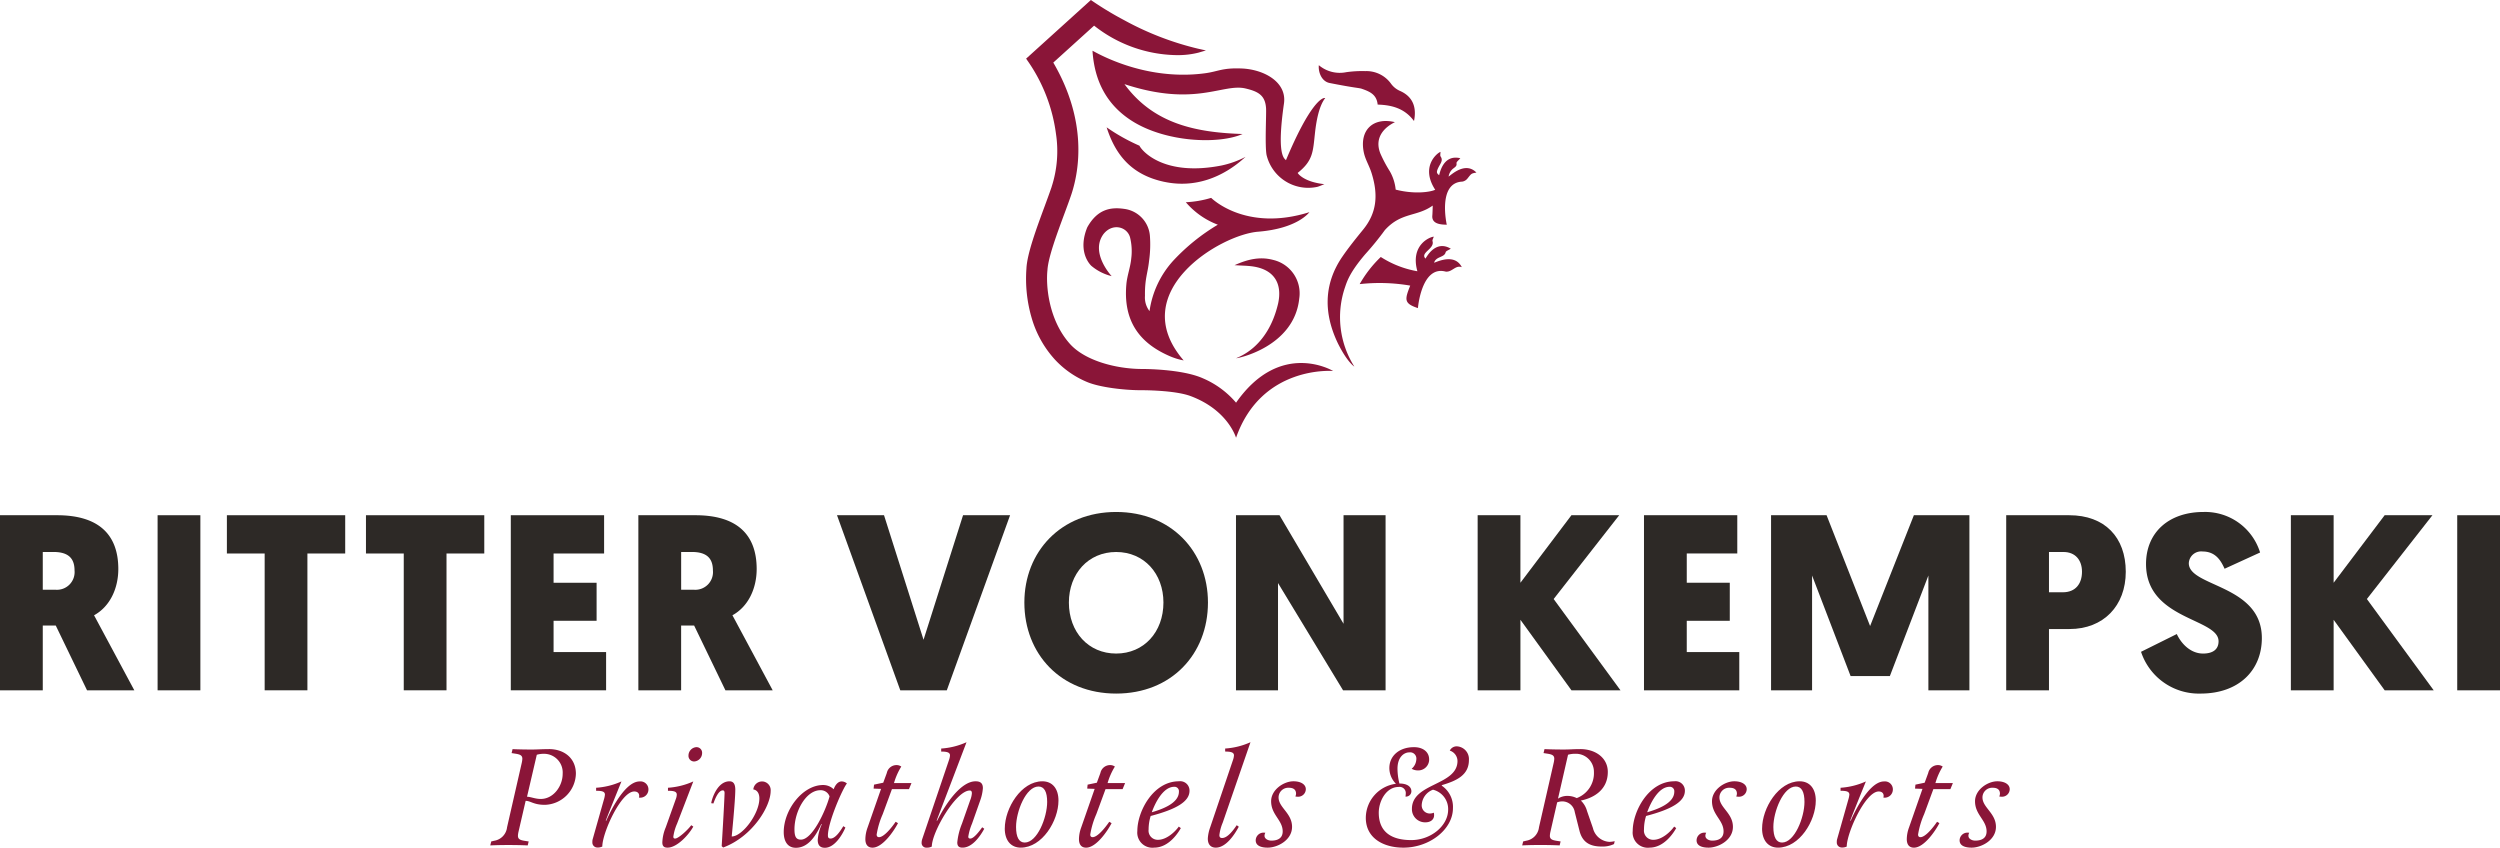 <?xml version="1.0" encoding="UTF-8"?>
<svg xmlns="http://www.w3.org/2000/svg" xmlns:xlink="http://www.w3.org/1999/xlink" id="Gruppe_608" data-name="Gruppe 608" width="503.4" height="170.709" viewBox="0 0 503.4 170.709">
  <defs>
    <clipPath id="clip-path">
      <rect id="Rechteck_470" data-name="Rechteck 470" width="503.4" height="170.709" fill="none"></rect>
    </clipPath>
  </defs>
  <g id="Gruppe_607" data-name="Gruppe 607" clip-path="url(#clip-path)">
    <path id="Pfad_1256" data-name="Pfad 1256" d="M18.938,123.893s-.05-.1,8.109,15.11H17.528l-6.3-13.045H8.613V139H0V103.746H11.484c8.31,0,12.34,3.828,12.34,10.829,0,3.878-1.662,7.555-4.886,9.318M8.613,111.15v7.6h2.569a3.56,3.56,0,0,0,3.828-3.878c0-2.317-1.108-3.727-4.232-3.727Z" fill="#2d2926"></path>
    <rect id="Rechteck_468" data-name="Rechteck 468" width="8.613" height="35.257" transform="translate(31.734 103.746)" fill="#2d2926"></rect>
    <path id="Pfad_1257" data-name="Pfad 1257" d="M61.9,111.452V139H53.292V111.452H45.686v-7.706H69.51v7.706Z" fill="#2d2926"></path>
    <path id="Pfad_1258" data-name="Pfad 1258" d="M89.909,111.452V139H81.3V111.452H73.691v-7.706H97.515v7.706Z" fill="#2d2926"></path>
    <path id="Pfad_1259" data-name="Pfad 1259" d="M102.855,139V103.746h18.787v7.706H111.468v5.893h8.663V125h-8.663v6.3h10.577V139Z" fill="#2d2926"></path>
    <path id="Pfad_1260" data-name="Pfad 1260" d="M147.482,123.893s-.05-.1,8.109,15.11h-9.519l-6.3-13.045h-2.619V139h-8.613V103.746h11.484c8.31,0,12.34,3.828,12.34,10.829,0,3.878-1.662,7.555-4.886,9.318M137.157,111.15v7.6h2.569a3.56,3.56,0,0,0,3.828-3.878c0-2.317-1.108-3.727-4.232-3.727Z" fill="#2d2926"></path>
    <path id="Pfad_1261" data-name="Pfad 1261" d="M181.281,139l-12.743-35.257h9.469l7.958,25.083,7.958-25.083h9.469L190.649,139Z" fill="#2d2926"></path>
    <path id="Pfad_1262" data-name="Pfad 1262" d="M206.266,121.324c0-10.224,7.353-18.233,18.484-18.233s18.485,8.009,18.485,18.233c0,10.376-7.353,18.334-18.485,18.334s-18.484-7.958-18.484-18.334m8.965,0c0,5.943,3.929,10.275,9.519,10.275s9.52-4.332,9.52-10.275c0-5.792-3.879-10.174-9.52-10.174s-9.519,4.382-9.519,10.174" fill="#2d2926"></path>
    <path id="Pfad_1263" data-name="Pfad 1263" d="M257.34,117.4V139h-8.462V103.745h8.764l12.894,21.86v-21.86H279V139h-8.562Z" fill="#2d2926"></path>
    <path id="Pfad_1264" data-name="Pfad 1264" d="M306.149,117.345l10.275-13.6h9.62l-13.2,16.873L326.3,139h-9.872l-10.275-14.2V139h-8.613V103.746h8.613Z" fill="#2d2926"></path>
    <path id="Pfad_1265" data-name="Pfad 1265" d="M331.033,139V103.746H349.82v7.706H339.646v5.893h8.663V125h-8.663v6.3h10.577V139Z" fill="#2d2926"></path>
    <path id="Pfad_1266" data-name="Pfad 1266" d="M372.637,136.132l-7.757-20.247V139h-8.26V103.746H367.8l8.764,22.313,8.814-22.313h11.182V139H388.3V115.885l-7.756,20.247Z" fill="#2d2926"></path>
    <path id="Pfad_1267" data-name="Pfad 1267" d="M416.712,126.663h-4.13V139h-8.613V103.746h12.692c7.153,0,11.384,4.433,11.384,11.383,0,6.85-4.483,11.534-11.333,11.534m-4.13-15.513v8.109h2.82c2.519,0,3.828-1.712,3.828-4.13,0-2.368-1.359-3.979-3.727-3.979Z" fill="#2d2926"></path>
    <path id="Pfad_1268" data-name="Pfad 1268" d="M455.093,111.251l-7.152,3.274c-.705-1.562-1.763-3.476-4.432-3.476a2.482,2.482,0,0,0-2.77,2.367c0,4.786,14.707,4.282,14.707,15.06,0,6.5-4.634,11.182-12.34,11.182a12.249,12.249,0,0,1-11.987-8.411l7.2-3.577c.957,2.066,2.871,3.929,5.288,3.929,2.066,0,3.123-.906,3.123-2.468,0-4.684-14.606-4.281-14.606-15.563,0-6.347,4.583-10.477,11.584-10.477a11.583,11.583,0,0,1,11.383,8.16" fill="#2d2926"></path>
    <path id="Pfad_1269" data-name="Pfad 1269" d="M469.9,117.345l10.275-13.6h9.62l-13.2,16.873L490.05,139h-9.872L469.9,124.8V139H461.29V103.746H469.9Z" fill="#2d2926"></path>
    <rect id="Rechteck_469" data-name="Rechteck 469" width="8.613" height="35.257" transform="translate(494.787 103.746)" fill="#2d2926"></rect>
    <path id="Pfad_1270" data-name="Pfad 1270" d="M110.5,150.835c3.132,0,5.461,1.857,5.461,4.962a6.436,6.436,0,0,1-6.237,6.264c-2.3,0-2.855-.8-3.88-.8l-1.441,6.237a4.246,4.246,0,0,0-.111.8c0,.665.443.859,1.275,1l.886.139-.193.8s-1.5-.083-3.881-.083c-2.356,0-3.659.083-3.659.083l.194-.8.582-.139a3.092,3.092,0,0,0,2.606-2.717l2.965-13a4.246,4.246,0,0,0,.111-.8c0-.665-.443-.859-1.275-1l-.887-.139.194-.8s1.442.083,3.881.083c1.164,0,1.968-.083,3.409-.083m2.8,4.962a3.764,3.764,0,0,0-3.742-4.019,5,5,0,0,0-1.469.194l-1.968,8.454c.748,0,1.608.444,2.772.444,2.55,0,4.407-2.579,4.407-5.073" fill="#8a1538"></path>
    <path id="Pfad_1271" data-name="Pfad 1271" d="M121.615,160.952a4.753,4.753,0,0,0,.194-.942c0-.638-.61-.777-1.774-.777v-.609a14.687,14.687,0,0,0,5.1-1.275c-2.162,5.349-2.938,7.289-3.16,7.9h.111s3.3-7.9,6.708-7.9a1.6,1.6,0,0,1,1.774,1.635,1.647,1.647,0,0,1-1.719,1.636.678.678,0,0,1-.194-.028,1.272,1.272,0,0,0,.056-.361c0-.305-.166-.859-1-.859-2.661,0-6.43,8.316-6.43,11.087a2.117,2.117,0,0,1-1,.2,1.007,1.007,0,0,1-1-1.109,1.765,1.765,0,0,1,.083-.638Z" fill="#8a1538"></path>
    <path id="Pfad_1272" data-name="Pfad 1272" d="M136.333,165.859a9.7,9.7,0,0,0-.749,2.605c0,.277.111.388.36.388.694,0,2.661-1.857,3.243-2.689l.416.278c-.887,1.635-3.27,4.241-5.183,4.241-.665,0-1.053-.25-1.053-1.054a8.666,8.666,0,0,1,.693-3.049l2.023-5.682a2.627,2.627,0,0,0,.194-.887c0-.638-.61-.776-1.774-.776v-.61a14.687,14.687,0,0,0,5.1-1.275Zm2.3-13.721a1.7,1.7,0,0,1,1.58-1.691,1.128,1.128,0,0,1,1.164,1.192,1.7,1.7,0,0,1-1.58,1.691,1.128,1.128,0,0,1-1.164-1.192" fill="#8a1538"></path>
    <path id="Pfad_1273" data-name="Pfad 1273" d="M148.057,159.067c0,2.134-.721,9.369-.721,9.369,2.107,0,5.572-4.518,5.572-7.678,0-.887-.36-1.663-1.22-1.8a1.778,1.778,0,0,1,1.719-1.608,1.755,1.755,0,0,1,1.773,1.913c0,3.1-3.631,9.175-9.562,11.393l-.3-.278s.5-8.01.582-10.671c0-.333-.083-.555-.36-.555-.833,0-1.5,1.525-1.885,2.634l-.444-.056c.166-1.081,1.3-4.407,3.687-4.407.97,0,1.164.859,1.164,1.746" fill="#8a1538"></path>
    <path id="Pfad_1274" data-name="Pfad 1274" d="M169.814,166.357l.416.278c-.638,1.5-2.19,4.074-4.13,4.074-.86,0-1.442-.415-1.442-1.58a9.171,9.171,0,0,1,.832-3.187h-.111c-.8,1.663-2.3,4.767-5.128,4.767-1.691,0-2.439-1.358-2.439-3.16,0-4.49,3.8-9.479,7.927-9.479a3.064,3.064,0,0,1,2.135.859c.138-.444.665-1.58,1.607-1.58a1.582,1.582,0,0,1,1.053.416c-.831.97-3.824,7.761-3.824,10.477,0,.388.138.61.526.61.943,0,1.885-1.358,2.578-2.5m-2.772-5.987a1.89,1.89,0,0,0-1.857-1.247c-2.883,0-5.211,4.241-5.211,7.872,0,1.441.305,2.079,1.3,2.079,2.328,0,4.989-5.849,5.765-8.7" fill="#8a1538"></path>
    <path id="Pfad_1275" data-name="Pfad 1275" d="M180.013,157.681h3.52l-.5,1.22H179.6l-1.858,5.045a16.633,16.633,0,0,0-1.219,4.1c0,.388.221.527.471.527.97,0,2.467-1.8,3.354-3.1l.471.277c-.832,1.608-3.1,4.934-5.128,4.934-.942,0-1.441-.61-1.441-1.718a7.042,7.042,0,0,1,.443-2.329l2.717-7.788-1.5-.056.083-.8,1.857-.388.721-1.968a1.991,1.991,0,0,1,1.968-1.58,1.614,1.614,0,0,1,.942.3,13.219,13.219,0,0,0-1.469,3.326" fill="#8a1538"></path>
    <path id="Pfad_1276" data-name="Pfad 1276" d="M188.6,165.249h.111c1.912-3.825,4.934-7.927,7.733-7.927,1.081,0,1.469.5,1.469,1.385a9.067,9.067,0,0,1-.526,2.44l-1.664,4.712a10.942,10.942,0,0,0-.748,2.606c0,.276.139.387.416.387.693,0,1.8-1.441,2.384-2.272l.415.3c-.887,1.636-2.467,3.8-4.379,3.8-.665,0-1.053-.25-1.053-1.053a13.445,13.445,0,0,1,.942-3.77l1.663-4.74a4.555,4.555,0,0,0,.333-1.386c0-.305-.083-.554-.416-.554-2.8,0-7.65,8.4-7.65,11.281a1.908,1.908,0,0,1-1,.222.941.941,0,0,1-1.054-.97,2.432,2.432,0,0,1,.139-.8l5.377-15.883a3.465,3.465,0,0,0,.2-.915c0-.609-.61-.776-1.774-.776v-.609a14.692,14.692,0,0,0,5.1-1.275c-4.158,10.948-5.96,15.6-6.015,15.8" fill="#8a1538"></path>
    <path id="Pfad_1277" data-name="Pfad 1277" d="M202.324,166.829c0-4.1,3.3-9.508,7.567-9.508,1.968,0,3.243,1.414,3.243,3.881,0,4.1-3.3,9.479-7.6,9.479-1.94,0-3.215-1.413-3.215-3.852m8.537-5.35c0-2.024-.582-3.105-1.746-3.105-2.523,0-4.518,5.017-4.518,8.15,0,2.023.582,3.132,1.746,3.132,2.522,0,4.518-5.045,4.518-8.177" fill="#8a1538"></path>
    <path id="Pfad_1278" data-name="Pfad 1278" d="M223.028,157.681h3.52l-.5,1.22h-3.437l-1.858,5.045a16.633,16.633,0,0,0-1.219,4.1c0,.388.221.527.471.527.97,0,2.467-1.8,3.354-3.1l.471.277c-.832,1.608-3.1,4.934-5.128,4.934-.942,0-1.441-.61-1.441-1.718a7.042,7.042,0,0,1,.443-2.329l2.717-7.788-1.5-.056.083-.8,1.857-.388.721-1.968a1.991,1.991,0,0,1,1.968-1.58,1.614,1.614,0,0,1,.942.3,13.219,13.219,0,0,0-1.469,3.326" fill="#8a1538"></path>
    <path id="Pfad_1279" data-name="Pfad 1279" d="M231.7,164.306a9.109,9.109,0,0,0-.416,2.717A1.841,1.841,0,0,0,233.2,169.1c1.746,0,3.492-1.69,4.158-2.66l.416.305c-.388.692-2.3,3.935-5.378,3.935a3.046,3.046,0,0,1-3.381-3.354c0-3.963,3.215-10.006,8.371-10.006a1.88,1.88,0,0,1,2.134,1.913c0,2.162-2.633,3.714-7.817,5.072m4.74-5.876c-2.328,0-3.936,3.492-4.518,5.128,1.885-.555,5.461-1.746,5.461-4.13a.891.891,0,0,0-.943-1" fill="#8a1538"></path>
    <path id="Pfad_1280" data-name="Pfad 1280" d="M246.2,165.664a8.932,8.932,0,0,0-.665,2.495c0,.388.166.582.554.582,1.137,0,2.328-1.691,2.938-2.578l.416.305c-.859,1.607-2.578,4.213-4.629,4.213-.831,0-1.608-.443-1.608-1.829a7.9,7.9,0,0,1,.472-2.246l4.6-13.582a3.51,3.51,0,0,0,.194-.915c0-.609-.61-.775-1.774-.775v-.61a14.687,14.687,0,0,0,5.1-1.275Z" fill="#8a1538"></path>
    <path id="Pfad_1281" data-name="Pfad 1281" d="M261.277,160.425a1.733,1.733,0,0,1-.444-.055,1.349,1.349,0,0,0,.139-.554c0-.637-.333-1.193-1.441-1.193a1.958,1.958,0,0,0-2.079,1.941c0,2.051,2.716,3.16,2.716,5.933,0,2.659-2.91,4.184-4.906,4.184-1.164,0-2.412-.3-2.412-1.469a1.574,1.574,0,0,1,1.664-1.551,1.667,1.667,0,0,1,.277.027,1.184,1.184,0,0,0-.167.61c0,.582.666.969,1.386.969,1.248,0,2.273-.47,2.273-1.856,0-2.274-2.328-3.327-2.328-6.071,0-2.329,2.55-4.019,4.49-4.019,1.58,0,2.495.693,2.495,1.58a1.54,1.54,0,0,1-1.663,1.524" fill="#8a1538"></path>
    <path id="Pfad_1282" data-name="Pfad 1282" d="M287.773,152.886a2.192,2.192,0,0,1-2.273,2.245,2.471,2.471,0,0,1-1.247-.333,2.659,2.659,0,0,0,.942-1.912,1.258,1.258,0,0,0-1.441-1.386c-.943,0-2.356.832-2.356,3.3a12.649,12.649,0,0,0,.388,2.967c1.469,0,2.411.581,2.411,1.58a1.087,1.087,0,0,1-1.192,1.053,3.385,3.385,0,0,0,.056-.555,1.241,1.241,0,0,0-1.414-1.386c-2.55,0-4.019,2.883-4.019,5.184,0,3.908,2.578,5.516,6.542,5.516s7.428-2.883,7.428-6.126a4.012,4.012,0,0,0-3.049-4.019,3.457,3.457,0,0,0-2.273,3.132,1.624,1.624,0,0,0,1.636,1.663,1.981,1.981,0,0,0,.8-.166,2.048,2.048,0,0,1,.056.554c-.028.887-.776,1.386-1.719,1.386a2.643,2.643,0,0,1-2.744-2.716c0-5.239,9.175-4.657,9.175-9.646a2.228,2.228,0,0,0-1.552-2.079,1.538,1.538,0,0,1,1.413-.86,2.564,2.564,0,0,1,2.44,2.744c0,2.994-2.357,4.158-5.461,5.073v.111a5.145,5.145,0,0,1,2.245,4.518c0,4.3-4.74,7.955-9.978,7.955-3.909,0-7.568-1.829-7.568-6.014a6.959,6.959,0,0,1,6.071-6.847,4.485,4.485,0,0,1-1.331-3.16c0-2.467,2-4.213,4.962-4.213,1.857,0,3.049,1,3.049,2.439" fill="#8a1538"></path>
    <path id="Pfad_1283" data-name="Pfad 1283" d="M318.177,150.835c3.132,0,5.571,1.8,5.571,4.6,0,3.991-3.437,5.377-5.432,5.765a4.515,4.515,0,0,1,1.247,2.107l1.192,3.437a3.608,3.608,0,0,0,3.3,2.772,5.107,5.107,0,0,0,1.081-.139l-.138.582a5.316,5.316,0,0,1-2.495.5c-2.495,0-3.908-.97-4.463-3.187l-.942-3.742a2.542,2.542,0,0,0-2.495-2.162,2.883,2.883,0,0,0-1.053.194l-1.358,5.931a4.341,4.341,0,0,0-.111.8c0,.666.443.86,1.275,1l.887.139-.194.8s-1.5-.084-3.881-.084c-2.356,0-3.658.084-3.658.084l.194-.8.582-.139a3.09,3.09,0,0,0,2.605-2.716l2.966-13a4.34,4.34,0,0,0,.111-.8c0-.666-.444-.859-1.275-1l-.887-.138.194-.8s1.441.083,3.88.083c1.331,0,1.858-.083,3.3-.083m-2.439,1.136-2.024,8.842a3.379,3.379,0,0,1,1.941-.554,4.183,4.183,0,0,1,1.829.443,5.355,5.355,0,0,0,3.465-5.266,3.624,3.624,0,0,0-3.742-3.659,5,5,0,0,0-1.469.194" fill="#8a1538"></path>
    <path id="Pfad_1284" data-name="Pfad 1284" d="M331.452,164.306a9.109,9.109,0,0,0-.416,2.717,1.841,1.841,0,0,0,1.913,2.078c1.746,0,3.492-1.69,4.158-2.66l.416.305c-.388.692-2.3,3.935-5.378,3.935a3.046,3.046,0,0,1-3.381-3.354c0-3.963,3.215-10.006,8.371-10.006a1.88,1.88,0,0,1,2.134,1.913c0,2.162-2.633,3.714-7.817,5.072m4.74-5.876c-2.328,0-3.936,3.492-4.518,5.128,1.885-.555,5.461-1.746,5.461-4.13a.891.891,0,0,0-.943-1" fill="#8a1538"></path>
    <path id="Pfad_1285" data-name="Pfad 1285" d="M350.05,160.425a1.733,1.733,0,0,1-.444-.055,1.349,1.349,0,0,0,.139-.554c0-.637-.333-1.193-1.441-1.193a1.958,1.958,0,0,0-2.079,1.941c0,2.051,2.716,3.16,2.716,5.933,0,2.659-2.91,4.184-4.906,4.184-1.164,0-2.412-.3-2.412-1.469a1.574,1.574,0,0,1,1.664-1.551,1.667,1.667,0,0,1,.277.027,1.184,1.184,0,0,0-.167.61c0,.582.666.969,1.386.969,1.248,0,2.273-.47,2.273-1.856,0-2.274-2.328-3.327-2.328-6.071,0-2.329,2.55-4.019,4.49-4.019,1.58,0,2.5.693,2.5,1.58a1.54,1.54,0,0,1-1.663,1.524" fill="#8a1538"></path>
    <path id="Pfad_1286" data-name="Pfad 1286" d="M354.816,166.829c0-4.1,3.3-9.508,7.567-9.508,1.968,0,3.243,1.414,3.243,3.881,0,4.1-3.3,9.479-7.6,9.479-1.94,0-3.215-1.413-3.215-3.852m8.537-5.35c0-2.024-.582-3.105-1.746-3.105-2.523,0-4.518,5.017-4.518,8.15,0,2.023.582,3.132,1.746,3.132,2.522,0,4.518-5.045,4.518-8.177" fill="#8a1538"></path>
    <path id="Pfad_1287" data-name="Pfad 1287" d="M372.194,160.952a4.754,4.754,0,0,0,.194-.942c0-.638-.61-.777-1.774-.777v-.609a14.687,14.687,0,0,0,5.1-1.275c-2.162,5.349-2.938,7.289-3.16,7.9h.111s3.3-7.9,6.708-7.9a1.6,1.6,0,0,1,1.774,1.635,1.647,1.647,0,0,1-1.719,1.636.678.678,0,0,1-.194-.028,1.272,1.272,0,0,0,.056-.361c0-.305-.166-.859-1-.859-2.661,0-6.43,8.316-6.43,11.087a2.117,2.117,0,0,1-1,.2,1.007,1.007,0,0,1-1-1.109,1.764,1.764,0,0,1,.083-.638Z" fill="#8a1538"></path>
    <path id="Pfad_1288" data-name="Pfad 1288" d="M389.71,157.681h3.52l-.5,1.22H389.3l-1.858,5.045a16.633,16.633,0,0,0-1.219,4.1c0,.388.221.527.471.527.97,0,2.467-1.8,3.354-3.1l.471.277c-.832,1.608-3.1,4.934-5.128,4.934-.942,0-1.441-.61-1.441-1.718a7.042,7.042,0,0,1,.443-2.329l2.717-7.788-1.5-.056.083-.8,1.857-.388.721-1.968a1.991,1.991,0,0,1,1.968-1.58,1.616,1.616,0,0,1,.942.3,13.219,13.219,0,0,0-1.469,3.326" fill="#8a1538"></path>
    <path id="Pfad_1289" data-name="Pfad 1289" d="M403.014,160.425a1.733,1.733,0,0,1-.444-.055,1.349,1.349,0,0,0,.139-.554c0-.637-.333-1.193-1.441-1.193a1.958,1.958,0,0,0-2.079,1.941c0,2.051,2.716,3.16,2.716,5.933,0,2.659-2.91,4.184-4.906,4.184-1.164,0-2.412-.3-2.412-1.469a1.574,1.574,0,0,1,1.664-1.551,1.667,1.667,0,0,1,.277.027,1.184,1.184,0,0,0-.167.61c0,.582.666.969,1.386.969,1.248,0,2.273-.47,2.273-1.856,0-2.274-2.328-3.327-2.328-6.071,0-2.329,2.55-4.019,4.49-4.019,1.58,0,2.495.693,2.495,1.58a1.54,1.54,0,0,1-1.663,1.524" fill="#8a1538"></path>
    <path id="Pfad_1290" data-name="Pfad 1290" d="M248.887,81.077a18.1,18.1,0,0,0-6.652-4.892C238,74.28,230.216,74.3,230.044,74.3c-5.361,0-11.6-1.7-14.6-5.05-4.353-4.867-4.865-11.865-4.527-14.885v-.02c.155-2.526,1.938-7.338,3.37-11.2.565-1.523,1.1-2.962,1.49-4.14,1.572-4.838,3.164-14.665-3.686-26.405l8.217-7.438a27.4,27.4,0,0,0,16.577,5.939,17.034,17.034,0,0,0,4.417-.495l1.526-.449-1.553-.345a59.718,59.718,0,0,1-14.9-5.743A66.514,66.514,0,0,1,219.933.189L219.664,0l-.243.22L206.887,11.566l-.268.243.207.3a33.157,33.157,0,0,1,5.8,14.8,23.278,23.278,0,0,1-.881,10.745l0,.009,0,.009c-.4,1.164-.9,2.519-1.426,3.954-1.647,4.459-3.514,9.512-3.639,12.488a28.132,28.132,0,0,0,1.078,9.984,21.091,21.091,0,0,0,4.716,8.367,18.473,18.473,0,0,0,6.42,4.455c2.622,1.1,7.582,1.652,10.8,1.652.286,0,6.819-.029,10.066,1.189,7.58,2.845,9.12,8.414,9.132,8.381,5.137-14.66,19.552-13.441,19.552-13.441s-10.615-6.405-19.545,6.375" fill="#8a1538"></path>
    <path id="Pfad_1291" data-name="Pfad 1291" d="M219.984,10.219c.384,6.064,2.851,10.865,7.887,14.092,6.751,4.326,17.433,4.82,22.334,2.673-9.209-.307-17.841-1.931-23.786-10.044,14.3,4.7,19.8-.215,24.391.878,2.556.609,3.96,1.37,4.125,4,.075,1.2-.258,7.519.1,9.381a8.631,8.631,0,0,0,10.2,6.43c.464-.124.9-.339,1.447-.547-4.242-.446-5.42-2.237-5.377-2.271,3.118-2.477,3.067-4.28,3.479-8.029.23-2.084.728-5.338,2.065-7.039-.642-.19-3.183,1.241-7.91,12.512-.342-.382-1.906-.936-.4-11.41.631-4.387-4.135-6.9-8.578-7.059-3.883-.144-4.66.606-7.284.961-12.518,1.695-22.433-4.467-22.7-4.532" fill="#8a1538"></path>
    <path id="Pfad_1292" data-name="Pfad 1292" d="M263.671,42.719c-12.906,4.064-19.792-2.877-19.792-2.877a21.013,21.013,0,0,1-5.1.88,15.824,15.824,0,0,0,6.445,4.524,40.589,40.589,0,0,0-8.946,7.21,19.033,19.033,0,0,0-4.811,10.19,4.466,4.466,0,0,1-.915-3.07c-.051-3.48.561-4.534.823-7.043a23.437,23.437,0,0,0,.177-4.952,5.943,5.943,0,0,0-5.171-5.518c-2.73-.4-5.407.044-7.45,3.715-1.847,4.516.146,7.093.812,7.742a10.061,10.061,0,0,0,4.1,2.083s-4.4-4.676-1.657-8.453c1.787-2.288,4.71-1.531,5.349.6a11.61,11.61,0,0,1,.247,4.341c-.163,1.719-.817,3.393-.973,5.112-.634,6.944,2.175,11.618,8.553,14.433a13.264,13.264,0,0,0,2.98.939C226.43,58.79,245.806,47.18,253.415,46.65c7.906-.662,10.153-3.836,10.256-3.931" fill="#8a1538"></path>
    <path id="Pfad_1293" data-name="Pfad 1293" d="M267.716,16.71c5.217,1.034,5.922.97,6.491,1.167,1.7.586,3,1.2,3.2,3.184,2.849.085,5.429.748,7.317,3.308.6-2.9-.353-4.936-2.732-6.023a4.426,4.426,0,0,1-1.955-1.574,6.107,6.107,0,0,0-5.121-2.453,22.705,22.705,0,0,0-3.836.217,6.532,6.532,0,0,1-5.52-1.409c-.145,1.366.544,3.263,2.158,3.583" fill="#8a1538"></path>
    <path id="Pfad_1294" data-name="Pfad 1294" d="M248.916,72.132c.016.1,11.678-2.167,12.7-12.028a6.908,6.908,0,0,0-5.238-7.764c-2.633-.708-5.1-.16-7.788,1.058,1.509.1,2.714.09,3.886.284,4.2.695,5.736,3.529,4.889,7.417-2.107,9.041-8.116,10.8-8.445,11.033" fill="#8a1538"></path>
    <path id="Pfad_1295" data-name="Pfad 1295" d="M234.471,36.621c6.081,1.286,11.764-.838,16.328-5.038a18.528,18.528,0,0,1-4.836,1.742c-11.57,2.273-16.018-2.906-16.524-3.986a38.624,38.624,0,0,1-6.608-3.7c1.84,5.756,5.187,9.621,11.64,10.986" fill="#8a1538"></path>
    <path id="Pfad_1296" data-name="Pfad 1296" d="M288.772,52.9c.368-1.3,2.059-1.013,2.321-2.091.038-.266.618-.453,1.036-.731-3.222-1.929-5.028,2.019-5.1,1.985-1.13-1.2,1.9-1.945,1.422-3.507-.071-.228.145-.544.253-.9-.772.033-4.78,1.661-3.3,6.964a19.906,19.906,0,0,1-7.368-2.875,23.684,23.684,0,0,0-4.252,5.464,36.453,36.453,0,0,1,10.178.3c-1.1,2.788-1.326,3.588,1.55,4.53,0,0,.711-8.654,5.579-7.35,1.314.157,1.982-1.382,3.26-.886-1.416-2.813-4.854-1.131-5.58-.9" fill="#8a1538"></path>
    <path id="Pfad_1297" data-name="Pfad 1297" d="M291.692,35.557a2.516,2.516,0,0,1,1.069-1.721c.305-.263.609-.416.52-.968-.042-.265.455-.617.771-1.007-3.651-.878-4.194,3.429-4.277,3.42-.472-.434-.734-.545.166-2.108.3-.528.578-1.031.142-1.664-.135-.2-.023-.563-.025-.93-.728.262-4.066,3.014-1.064,7.631-1.042.493-4.258.924-7.96-.028a9.222,9.222,0,0,0-1.177-3.688,27.282,27.282,0,0,1-1.912-3.6c-1.67-4.235,2.613-6.113,2.934-6.3-4.406-1.043-7.152,1.6-6.28,6.01.306,1.546,1.105,2.7,1.6,4.307,1.33,4.287,1.064,7.9-1.7,11.3C273.043,48,271.584,49.8,270.284,51.7c-3.834,5.612-3.715,11.546-.881,17.445,1.9,3.821,3.306,4.674,3.306,4.674a18.633,18.633,0,0,1-1.883-15.953c.45-1.348,1.04-3.109,4.073-6.671a59.383,59.383,0,0,0,4-4.923l0,.011c3.278-3.586,6.417-2.6,9.588-4.89.008.32-.042,1.684-.073,1.989-.194,1.884,2.079,1.83,2.907,1.87,0,0-1.909-8.471,3.127-8.681a1.7,1.7,0,0,0,1.07-.659c.769-.966.738-.99,1.776-1.161-2.192-2.261-4.97.372-5.6.805" fill="#8a1538"></path>
  </g>
</svg>
